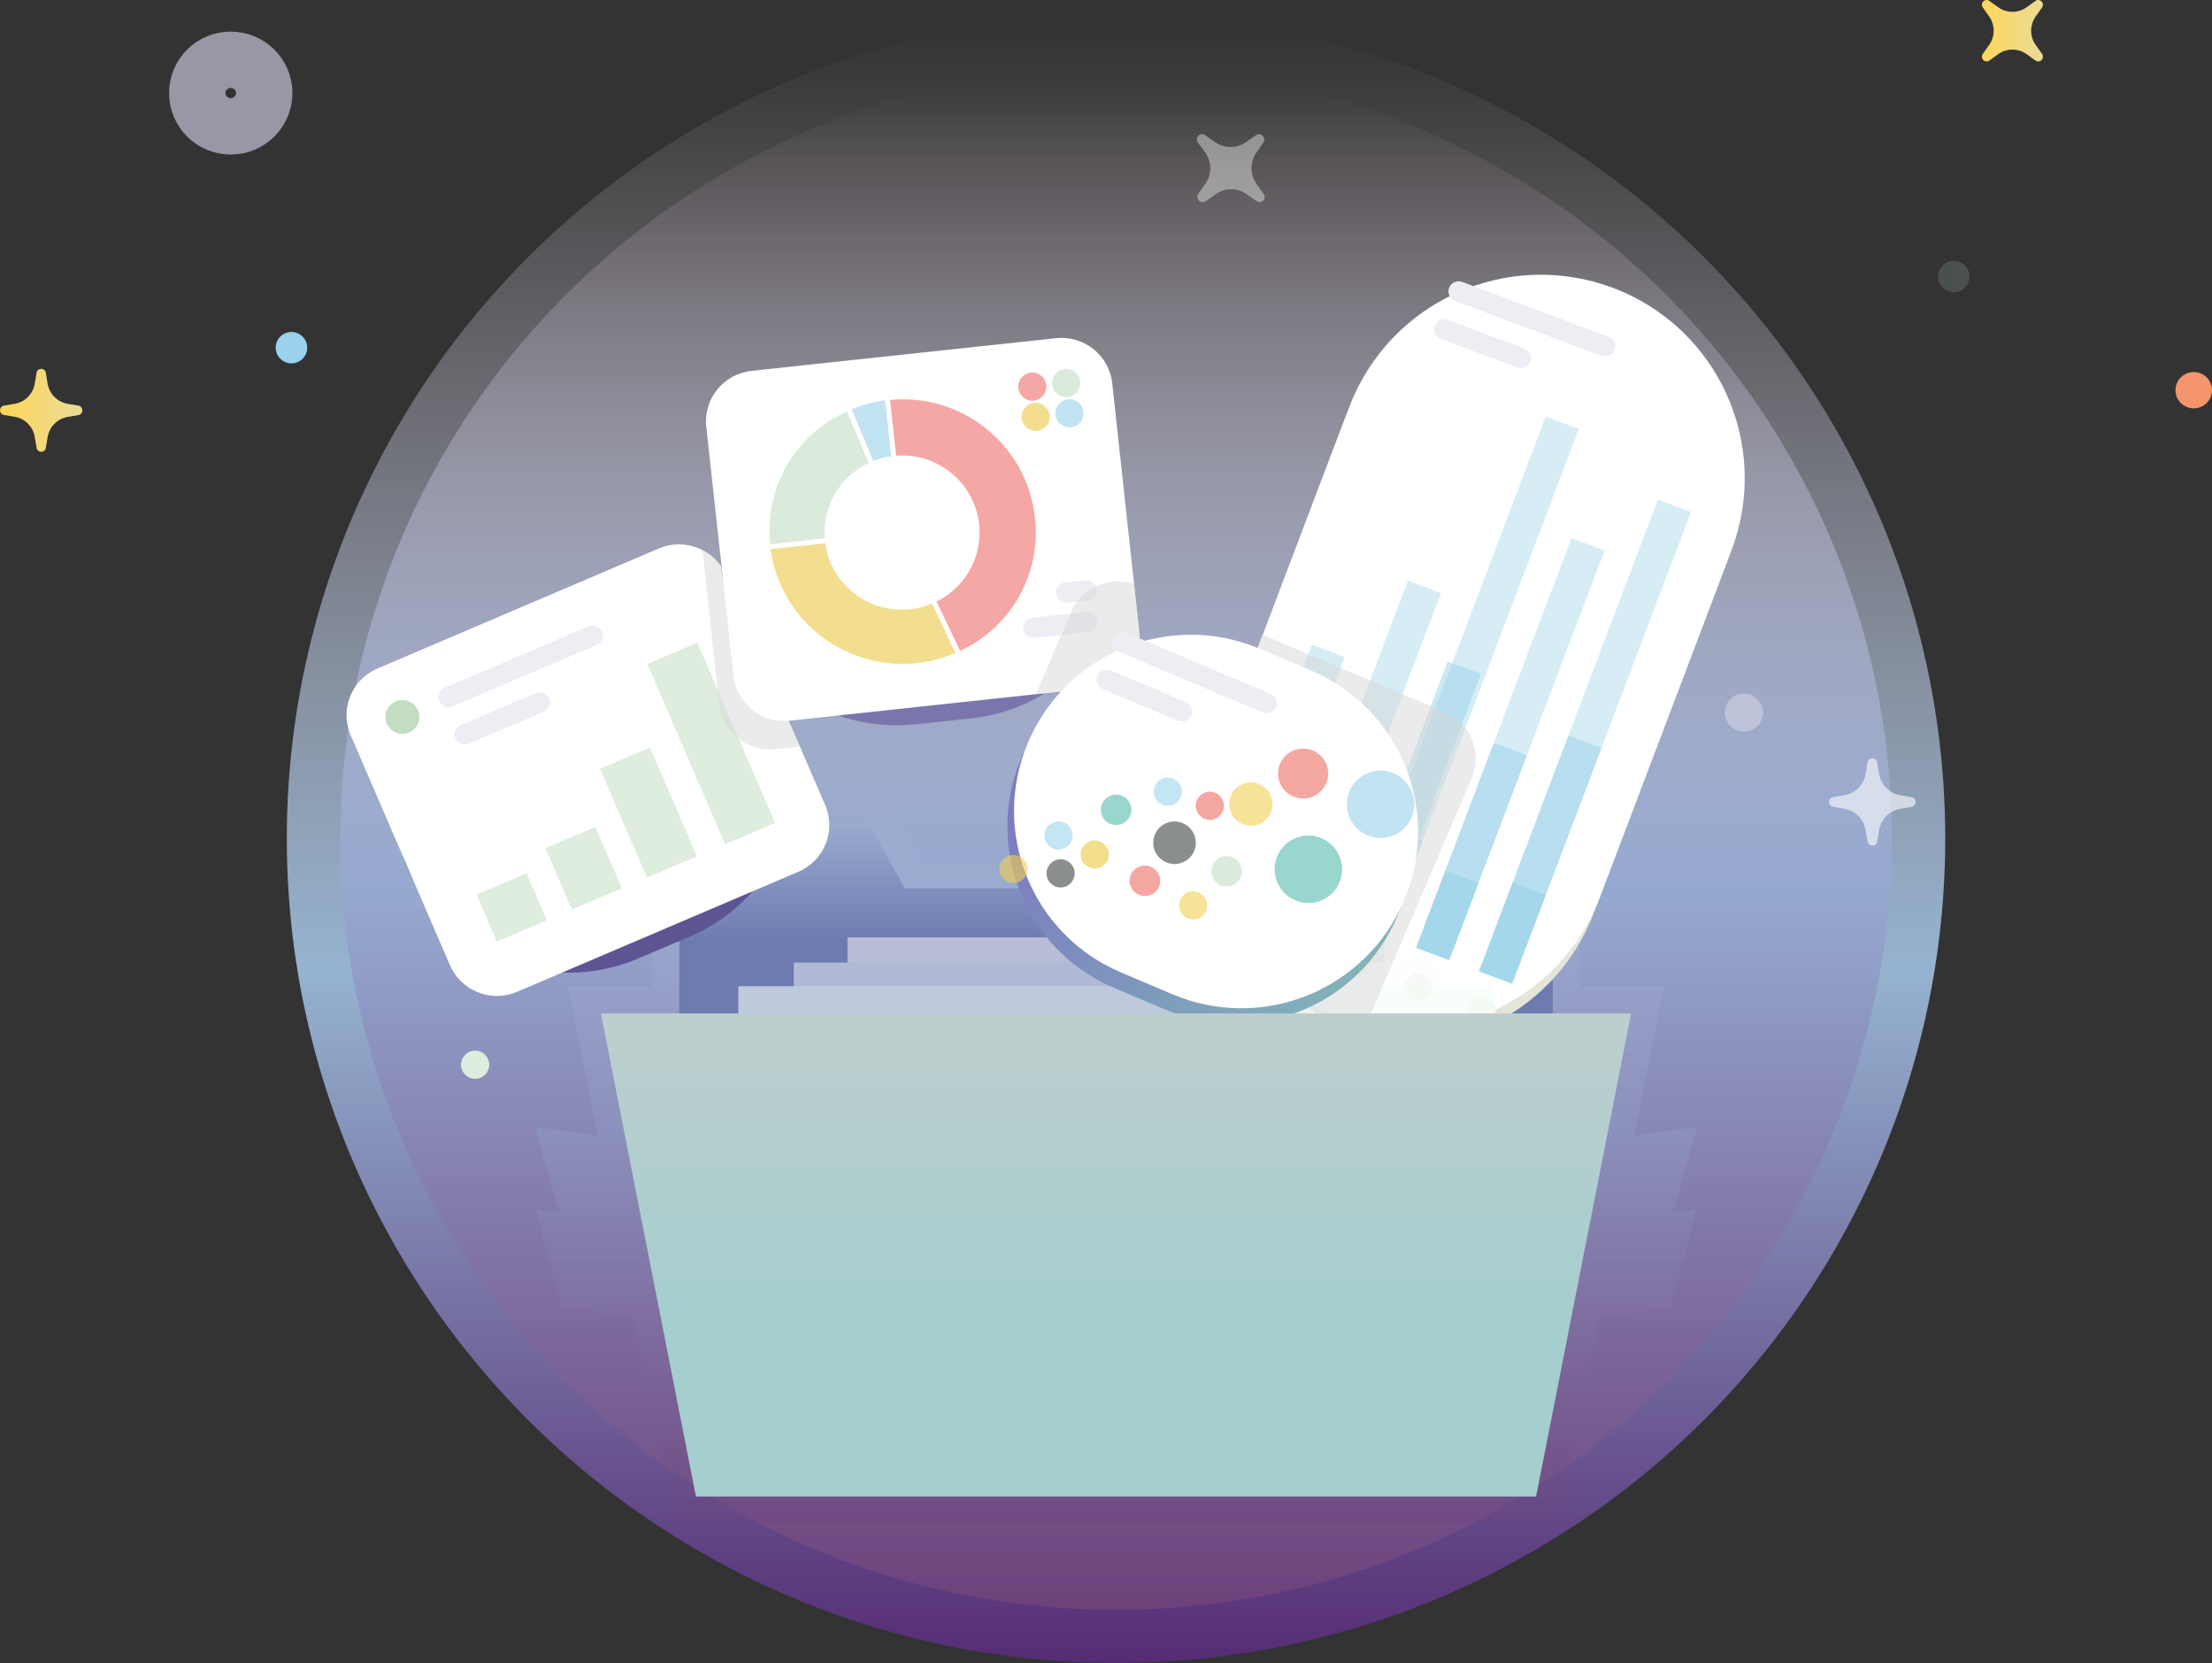 <svg viewBox="0 0 157 118" xmlns="http://www.w3.org/2000/svg" xmlns:xlink="http://www.w3.org/1999/xlink"><rect x="0" y="0" width="157" height="118" fill="#333333" stroke="none"/><linearGradient id="a" x1="50%" x2="50%" y1="99.998%" y2="0%"><stop offset="0" stop-color="#552b74"/><stop offset=".42" stop-color="#95b3d0"/><stop offset=".99" stop-color="#decbd5" stop-opacity="0"/></linearGradient><linearGradient id="b" x1="50%" x2="50%" y1="100%" y2="0%"><stop offset="0" stop-color="#6d427b"/><stop offset=".46" stop-color="#95a8d0"/><stop offset=".99" stop-color="#decbd5" stop-opacity="0"/></linearGradient><linearGradient id="c" x1="50%" x2="50%" y1="100%" y2="0%"><stop offset="0" stop-color="#6d427b"/><stop offset=".53" stop-color="#95a8d0"/><stop offset=".99" stop-color="#decbd5" stop-opacity="0"/></linearGradient><linearGradient id="d" x1="49.998%" x2="49.998%" y1="100%" y2="0%"><stop offset=".38" stop-color="#6d7bb1"/><stop offset=".96" stop-color="#99aace"/></linearGradient><linearGradient id="e" x1="8.975%" x2="100.122%" y1="45.915%" y2="54.931%"><stop offset="0" stop-color="#7c7ec0"/><stop offset="1" stop-color="#81b4b9"/></linearGradient><linearGradient id="f"><stop offset=".38" stop-color="#a5cece"/><stop offset=".96" stop-color="#bdcece"/></linearGradient><linearGradient id="g" x1="50%" x2="50%" xlink:href="#f" y1="100%" y2="0%"/><linearGradient id="h" x1="-0%" x2="100%" xlink:href="#f" y1="50%" y2="50%"/><linearGradient id="i"><stop offset="0" stop-color="#ffd55a"/><stop offset="1" stop-color="#eadc96"/></linearGradient><linearGradient id="j" x1="-0%" x2="99.998%" xlink:href="#i" y1="50.165%" y2="50.165%"/><linearGradient id="k" x1=".022%" x2="100.012%" xlink:href="#i" y1="50%" y2="50%"/><g fill="none" fill-rule="evenodd"><g transform="translate(14 1)"><g fill-rule="nonzero"><ellipse cx="65.211" cy="58.5" fill="url(#a)" rx="58.855" ry="58.5"/><ellipse cx="65.211" cy="58.5" fill="url(#b)" rx="55.057" ry="54.725"/><path d="m106.451 78.97-4.439.594 2.077-10.545h-5.969v-8.877h-46.774l-2.795-5.051h-16.247v13.929h-5.969l2.077 10.545-4.439-.594 1.7 6.037-1.615-.216 1.758 6.988 5.135.682 2.877 14.623h62.77l2.877-14.623 5.135-.682 1.758-6.988-1.615.216z" fill="url(#c)" opacity=".3"/><path d="m50.219 62.035-2.795-5.051h-13.213v14.145h62.003v-9.094z" fill="url(#d)"/><path d="m26.194 42.255 3.964.009c6.909.015 12.506 5.612 12.521 12.521.015 6.87-5.542 12.451-12.412 12.466-.018 0-.036 0-.055 0l-3.964-.009c-6.909-.015-12.506-5.612-12.521-12.521-.015-6.87 5.542-12.451 12.412-12.466z" fill="#5c5493" transform="matrix(.919 -.394 .394 .919 -19.303 15.555)"/><path d="m42.668 60.857-19.975 8.522c-1.839.78-3.966-.066-4.756-1.891l-7.048-16.322c-.787-1.828.063-3.943 1.9-4.729l19.975-8.519c1.838-.781 3.965.064 4.756 1.889l5.251 12.165 1.799 4.16c.785 1.828-.066 3.942-1.903 4.727z" fill="#fff"/><path d="m20.401 61.558 3.86.008.008 3.635-3.86-.008z" fill="#deedde" transform="matrix(.919 -.394 .394 .919 -23.179 13.94)"/><path d="m25.506 58.222 3.86.008.01 4.746-3.86-.008z" fill="#deedde" transform="matrix(.919 -.394 .394 .919 -21.669 15.728)"/><path d="m30.101 52.437 3.86.008.018 8.409-3.86-.008z" fill="#deedde" transform="matrix(.919 -.394 .394 .919 -19.738 17.221)"/><path d="m34.549 44.771 3.86.008.031 13.935-3.86-.008z" fill="#deedde" transform="matrix(.919 -.394 .394 .919 -17.444 18.58)"/><path d="m17.415 45.544 11.105.024c.398.001.721.324.722.722.001.396-.32.718-.716.719-.001 0-.002 0-.003 0l-11.105-.024c-.398-.001-.721-.324-.722-.722-.001-.396.32-.718.716-.719z" fill="#ededf4" transform="matrix(.919 -.394 .394 .919 -16.385 12.805)"/><path d="m18.768 49.238 5.798.013c.398.001.721.324.722.722.001.396-.32.718-.716.719-.001 0-.002 0-.003 0l-5.798-.013c-.398-.001-.721-.324-.722-.722-.001-.396.32-.718.716-.719z" fill="#ededf4" transform="matrix(.919 -.394 .394 .919 -17.944 12.59)"/><ellipse cx="14.536" cy="49.868" fill="#c3ddc3" rx="1.201" ry="1.205" transform="matrix(.455 -.891 .891 .455 -36.487 40.136)"/><path d="m42.772 51.971-1.734.187c-1.99.213-3.777-1.216-3.994-3.194l-1.187-10.937c.746.382 1.334 1.011 1.663 1.778z" fill="#d8d8d8" opacity=".5"/><path d="m90.232 18.761c7.964-.016 14.434 6.428 14.45 14.392v.058l-.053 26.295c-.016 8.006-6.502 14.492-14.508 14.508-7.964.016-14.434-6.428-14.45-14.392 0-.019 0-.038 0-.058l.053-26.295c.016-8.006 6.502-14.492 14.508-14.508z" fill="#e5e5da" transform="matrix(.936 .353 -.353 .936 22.205 -28.869)"/><path d="m90.662 17.64c7.964-.016 14.434 6.428 14.45 14.392v.058l-.053 26.295c-.016 8.006-6.502 14.492-14.508 14.508-7.964.016-14.434-6.428-14.45-14.392 0-.019 0-.038 0-.058l.053-26.295c.016-8.006 6.502-14.492 14.508-14.508z" fill="#fff" transform="matrix(.936 .353 -.353 .936 21.837 -29.093)"/><path d="m89.123 20.938 11.108-.022c.396-.001.718.32.719.716v.003c-.001.398-.323.721-.722.722l-11.108.022c-.396.001-.718-.32-.719-.716 0-.001 0-.002 0-.003.001-.398.323-.721.722-.722z" fill="#ededf4" transform="matrix(.936 .353 -.353 .936 13.754 -32.054)"/><path d="m88.267 22.694 5.8-.012c.396-.001.718.32.719.716v.003c-.001.398-.323.721-.722.722l-5.8.012c-.396.001-.718-.32-.719-.716 0-.001 0-.002 0-.003.001-.398.323-.721.722-.722z" fill="#ededf4" transform="matrix(.936 .353 -.353 .936 14.15 -30.7)"/><circle cx="73.079" cy="63.936" fill="#f4f4ef" r="1"/><circle cx="77.598" cy="65.633" fill="#f4f4ef" r="1"/><circle cx="82.116" cy="67.329" fill="#f4f4ef" r="1"/><circle cx="86.635" cy="69.026" fill="#f4f4ef" r="1"/><circle cx="91.154" cy="70.72" fill="#f4f4ef" r="1"/><path d="m68.398 52.165 17.532.035.005 2.51-17.532-.035z" fill="#99d2ea" opacity=".4" transform="matrix(.353 -.936 .936 .353 -.088 106.747)"/><path d="m70.724 50.729 24.172.048.005 2.51-24.172-.048z" fill="#99d2ea" opacity=".4" transform="matrix(.353 -.936 .936 .353 4.9 111.104)"/><path d="m70.796 45.774 38.518.077.005 2.51-38.518-.077z" fill="#99d2ea" opacity=".4" transform="matrix(.353 -.936 .936 .353 14.207 114.688)"/><path d="m77.661 50.934 31.08.062.005 2.51-31.08-.062z" fill="#99d2ea" opacity=".4" transform="matrix(.353 -.936 .936 .353 11.421 120.963)"/><path d="m80.604 50.402 35.793.072.005 2.51-35.793-.072z" fill="#99d2ea" opacity=".4" transform="matrix(.353 -.936 .936 .353 15.342 125.58)"/><path d="m71.226 56.269 8.766.018.005 2.51-8.766-.018z" fill="#99d2ea" opacity=".5" transform="matrix(.353 -.936 .936 .353 -4.926 107.941)"/><path d="m74.519 55.737 12.124.024.005 2.518-12.124-.024z" fill="#99d2ea" opacity=".5" transform="matrix(.349 -.937 .937 .349 -.96 112.634)"/><path d="m76.873 54.121 19.317.038.005 2.518-19.317-.038z" fill="#99d2ea" opacity=".5" transform="matrix(.349 -.937 .937 .349 4.423 117.164)"/><path d="m82.67 58.214 15.539.031.005 2.51-15.539-.031z" fill="#99d2ea" opacity=".5" transform="matrix(.353 -.936 .936 .353 2.839 123.077)"/><path d="m86.375 58.785 17.898.036.005 2.51-17.898-.036z" fill="#99d2ea" opacity=".5" transform="matrix(.353 -.936 .936 .353 5.462 128.017)"/><path d="m72.987 58.833 3.295.007.005 2.51-3.295-.007z" fill="#99d2ea" opacity=".6" transform="matrix(.353 -.936 .936 .353 -7.949 108.684)"/><path d="m77.053 59.926 4.543.009.005 2.51-4.543-.009z" fill="#99d2ea" opacity=".6" transform="matrix(.353 -.936 .936 .353 -5.94 113.779)"/><path d="m80.88 60.424 7.239.015.005 2.51-7.239-.015z" fill="#99d2ea" opacity=".6" transform="matrix(.353 -.936 .936 .353 -3.062 118.944)"/><path d="m85.799 62.758 5.842.012.005 2.51-5.842-.012z" fill="#99d2ea" opacity=".6" transform="matrix(.353 -.936 .936 .353 -2.515 124.4)"/><path d="m89.978 64.019 6.727.013.005 2.51-6.727-.013z" fill="#99d2ea" opacity=".6" transform="matrix(.353 -.936 .936 .353 -.706 129.54)"/><g opacity=".6"><path d="m46.152 65.517h38.116v1.798h-38.116z" fill="#e9e8ed"/><path d="m42.342 67.3h45.739v1.798h-45.739z" fill="#f8fffc" opacity=".8"/><path d="m38.404 68.98h53.618v2.401h-53.618z" fill="#f3fff9"/></g><path d="m49.625 25.275 4.011.003c6.897.004 12.486 5.594 12.491 12.491.004 6.885-5.573 12.47-12.459 12.475-.005 0-.011 0-.016 0l-4.011-.003c-6.897-.004-12.486-5.594-12.491-12.491-.004-6.885 5.573-12.47 12.459-12.475z" fill="#7a76ad" transform="matrix(.994 -.107 .107 .994 -3.759 5.769)"/><path d="m63.662 47.813-4.139.445-17.468 1.879c-1.989.212-3.775-1.217-3.992-3.194l-1.934-17.658c-.215-1.978 1.223-3.755 3.213-3.97l21.61-2.319c1.987-.21 3.771 1.217 3.989 3.191l1.55 14.253.37 3.408c.212 1.971-1.217 3.743-3.199 3.965z" fill="#fff"/><path d="m59.345 42.588 3.857.003c.396 0.0.717.321.717.717 0.0.395-.32.716-.716.717-0 0-.001 0-.001 0l-3.857-.003c-.396-0-.717-.321-.717-.717-0-.395.32-.716.716-.717z" fill="#ededf4" transform="matrix(.994 -.11 .11 .994 -4.408 7.031)"/><path d="m61.699 40.224 1.459.001c.398 0.0.72.323.72.72 0.0.397-.321.719-.718.719-0 0-.001 0-.001 0l-1.459-.001c-.398-0-.72-.323-.72-.72-0-.397.321-.719.718-.719z" fill="#ededf4" transform="matrix(.994 -.107 .107 .994 -4.039 6.947)"/><g opacity=".6" transform="translate(40.615 27.333)"><path d="m8.64 4.033-.43-3.96c-.818.101-1.618.315-2.377.637l1.535 3.658c.409-.161.836-.273 1.272-.334z" fill="#99d2ea"/><path d="m7.039 4.514-1.543-3.653c-3.678 1.634-5.876 5.439-5.442 9.42l3.868-.416c-.172-2.252 1.066-4.378 3.116-5.352z" fill="#c3ddc3"/><path d="m9.996 14.893c-2.954.321-5.631-1.749-6.044-4.674l-3.868.416c.114.897.365 1.771.745 2.593 2.111 4.691 7.628 6.818 12.369 4.768l-1.656-3.499c-.493.206-1.013.34-1.545.397z" fill="#ebc844"/><path d="m18.838 8.375c-.55-5.107-5.134-8.823-10.278-8.332l.43 3.958c2.625-.201 5.025 1.476 5.724 3.999.699 2.523-.499 5.185-2.857 6.349l1.673 3.499c3.645-1.683 5.787-5.507 5.307-9.473z" fill="#ed6d67"/></g><g opacity=".6" transform="translate(58.181 25.088)"><circle cx="1.089" cy="1.348" fill="#ed6d67" r="1" transform="matrix(.093 -.996 .996 .093 -.355 2.306)"/><circle cx="1.324" cy="3.494" fill="#ebc844" r="1" transform="matrix(.093 -.996 .996 .093 -2.278 4.485)"/><circle cx="3.49" cy="1.089" fill="#c3ddc3" r="1" transform="matrix(.093 -.996 .996 .093 2.08 4.462)"/><circle cx="3.725" cy="3.237" fill="#99d2ea" r="1" transform="matrix(.093 -.996 .996 .093 .154 6.644)"/></g><path d="m63.662 47.813-4.139.445 2.49-5.818c.743-1.728 2.698-2.598 4.49-1.999l.37 3.408c.212 1.975-1.224 3.749-3.211 3.965z" fill="#d8d8d8" opacity=".5"/><path d="m81.302 72.563c.971-.331 1.756-1.056 2.159-1.995l6.997-16.341c.502-1.176.34-2.528-.426-3.554-.382-.514-.897-.916-1.489-1.163l-.648-.274-2.311-.976-2.314-.978-2.084-.882-2.311-.978-3.283-1.387-6.82 17.759z" fill="#d8d8d8" opacity=".5"/><path d="m69.92 45.882 3.965-.009c6.87-.015 12.451 5.542 12.466 12.412v.054c-.015 6.909-5.612 12.506-12.521 12.521l-3.965.009c-6.87.015-12.451-5.542-12.466-12.412 0-.018 0-.036 0-.054.015-6.909 5.612-12.506 12.521-12.521z" fill="url(#e)" transform="matrix(.92 .392 -.392 .92 28.593 -23.482)"/><path d="m70.395 44.778 3.965-.009c6.87-.015 12.451 5.542 12.466 12.412v.054c-.015 6.909-5.612 12.506-12.521 12.521l-3.965.009c-6.87.015-12.451-5.542-12.466-12.412 0-.018 0-.036 0-.054.015-6.909 5.612-12.506 12.521-12.521z" fill="#fff" transform="matrix(.92 .392 -.392 .92 28.198 -23.756)"/><circle cx="57.932" cy="60.663" fill="#f2d052" opacity=".6" r="1"/><circle cx="61.13" cy="58.284" fill="#9cd5ec" opacity=".6" r="1"/><circle cx="63.703" cy="59.632" fill="#ebc844" opacity=".6" r="1"/><circle cx="61.278" cy="60.97" fill="#3e4445" opacity=".6" r="1"/><ellipse cx="65.219" cy="56.462" fill="#54baad" opacity=".6" rx="1.086" ry="1.079"/><circle cx="68.886" cy="55.176" fill="#9cd5ec" opacity=".6" r="1"/><circle cx="71.87" cy="56.176" fill="#ed6d62" opacity=".6" r="1"/><circle cx="70.683" cy="63.241" fill="#f2d052" opacity=".6" r="1"/><ellipse cx="67.262" cy="61.499" fill="#ed6d62" opacity=".6" rx="1.086" ry="1.079"/><ellipse cx="73.062" cy="60.824" fill="#c3ddc3" opacity=".6" rx="1.086" ry="1.079"/><ellipse cx="69.405" cy="58.812" fill="#3e4445" opacity=".6" rx="1.51" ry="1.513" transform="matrix(.548 -.836 .836 .548 -17.837 84.593)"/><ellipse cx="74.81" cy="56.051" fill="#f2d052" opacity=".6" rx="1.534" ry="1.537" transform="matrix(.566 -.824 .824 .566 -13.751 85.971)"/><ellipse cx="78.492" cy="53.888" fill="#ed6d62" opacity=".6" rx="1.782" ry="1.771"/><ellipse cx="84.022" cy="56.065" fill="#99d2ea" opacity=".6" rx="2.393" ry="2.399" transform="matrix(.566 -.824 .824 .566 -9.767 93.571)"/><ellipse cx="78.898" cy="60.68" fill="#54baad" opacity=".6" rx="2.393" ry="2.399" transform="matrix(.566 -.824 .824 .566 -15.793 91.349)"/><path d="m65.281 46.003 11.105-.024c.396-.001.718.32.719.716v.003c-.001.398-.324.721-.722.722l-11.105.024c-.396.001-.718-.32-.719-.716 0-.001 0-.002 0-.003.001-.398.324-.721.722-.722z" fill="#ededf4" transform="matrix(.92 .392 -.392 .92 23.944 -24.004)"/><path d="m64.354 47.616 5.798-.013c.396-.001.718.32.719.716v.003c-.001.398-.324.721-.722.722l-5.798.013c-.396.001-.718-.32-.719-.716 0-.001 0-.002 0-.003.001-.398.324-.721.722-.722z" fill="#ededf4" transform="matrix(.92 .392 -.392 .92 24.292 -22.473)"/><path d="m95.027 105.188h-59.631l-6.746-34.276h73.122z" fill="url(#g)"/><path d="m93.04 102.903h-55.654l-6.298-31.991h68.248z" fill="url(#g)" opacity=".19"/></g><path d="m57.127 84.824-.885 1.173.791.889v-.038l-.725-.817z"/><path d="m73.113 84.041 1.501 1.99-1.813 2.052.015.019 1.874-2.105-1.576-2.091z"/><ellipse cx="109.778" cy="49.563" fill="#fff" fill-rule="nonzero" opacity=".3" rx="1.361" ry="1.353"/><ellipse cx="141.704" cy="26.687" fill="#f4956c" fill-rule="nonzero" rx="1.296" ry="1.288"/><ellipse cx="2.377" cy="5.604" opacity=".6" rx="2.377" ry="2.362" stroke="#dadaf2" stroke-width="4"/><circle cx="19.724" cy="74.548" fill="#deedde" fill-rule="nonzero" r="1"/><ellipse cx="124.673" cy="18.622" fill="url(#h)" fill-rule="nonzero" opacity=".19" rx="1.119" ry="1.113"/><ellipse cx="6.687" cy="23.669" fill="#99d2ea" fill-rule="nonzero" rx="1.119" ry="1.113"/><path d="m110.82 66.546-.812-.805.817-.8.81.805z" fill="url(#h)" fill-rule="nonzero" opacity=".19"/></g><g fill-rule="nonzero"><path d="m3.254 31.784.125-.765c.122-.737.696-1.314 1.428-1.437l.76-.129c.161-.026.28-.166.28-.33.005-.168-.115-.314-.28-.342l-.76-.126c-.732-.124-1.305-.701-1.428-1.437l-.125-.765c-.027-.162-.167-.281-.33-.282-.163 0-.302.12-.328.282l-.128.765c-.122.737-.696 1.314-1.428 1.437l-.76.126c-.161.027-.28.168-.28.333 0.0.165.118.305.28.333l.76.126c.732.123 1.306.7 1.428 1.437l.128.765c.026.162.165.281.328.282.161.001.299-.113.33-.272z" fill="url(#j)"/><path d="m89.678 13.743-.495-.694c-.469-.67-.469-1.565 0-2.236l.482-.694c.111-.148.095-.357-.039-.485-.128-.134-.334-.152-.482-.041l-.69.485c-.666.472-1.555.472-2.222 0l-.69-.485c-.148-.11-.355-.093-.482.041-.131.13-.148.337-.039.485l.521.699c.475.669.475 1.567 0 2.236l-.482.694c-.11.149-.092.357.041.485.129.132.334.149.482.039l.687-.485c.664-.478 1.557-.478 2.222 0l.69.485c.148.111.354.094.482-.039.127-.137.132-.347.012-.49z" fill="#fff" opacity=".4"/><path d="m144.938 3.825-.449-.629c-.432-.608-.432-1.426 0-2.034l.449-.631c.095-.134.079-.316-.036-.432-.115-.116-.297-.132-.429-.036l-.627.451c-.604.435-1.415.435-2.019 0l-.627-.451c-.134-.095-.316-.079-.432.036-.116.116-.13.299-.034.432l.446.631c.432.607.432 1.424 0 2.032l-.446.631c-.096.134-.081.317.034.435.116.116.298.131.432.036l.627-.451c.604-.435 1.415-.435 2.019 0l.627.451c.133.095.314.08.429-.036.116-.116.131-.3.036-.435z" fill="url(#k)"/><path d="m133.241 59.706.133-.806c.128-.774.731-1.381 1.5-1.51l.798-.134c.17-.028.294-.176.294-.35.001-.173-.124-.321-.294-.347l-.798-.136c-.77-.129-1.373-.735-1.5-1.51l-.133-.803c-.028-.171-.175-.296-.347-.296-.171.001-.317.126-.345.296l-.133.803c-.13.775-.733 1.382-1.503 1.512l-.798.134c-.168.028-.292.175-.292.347-.001.173.123.321.292.35l.798.134c.77.129 1.373.735 1.503 1.51l.133.806c.027.17.174.295.345.294.171 0.0.318-.124.347-.294z" fill="#fff" opacity=".6"/></g></g></svg>